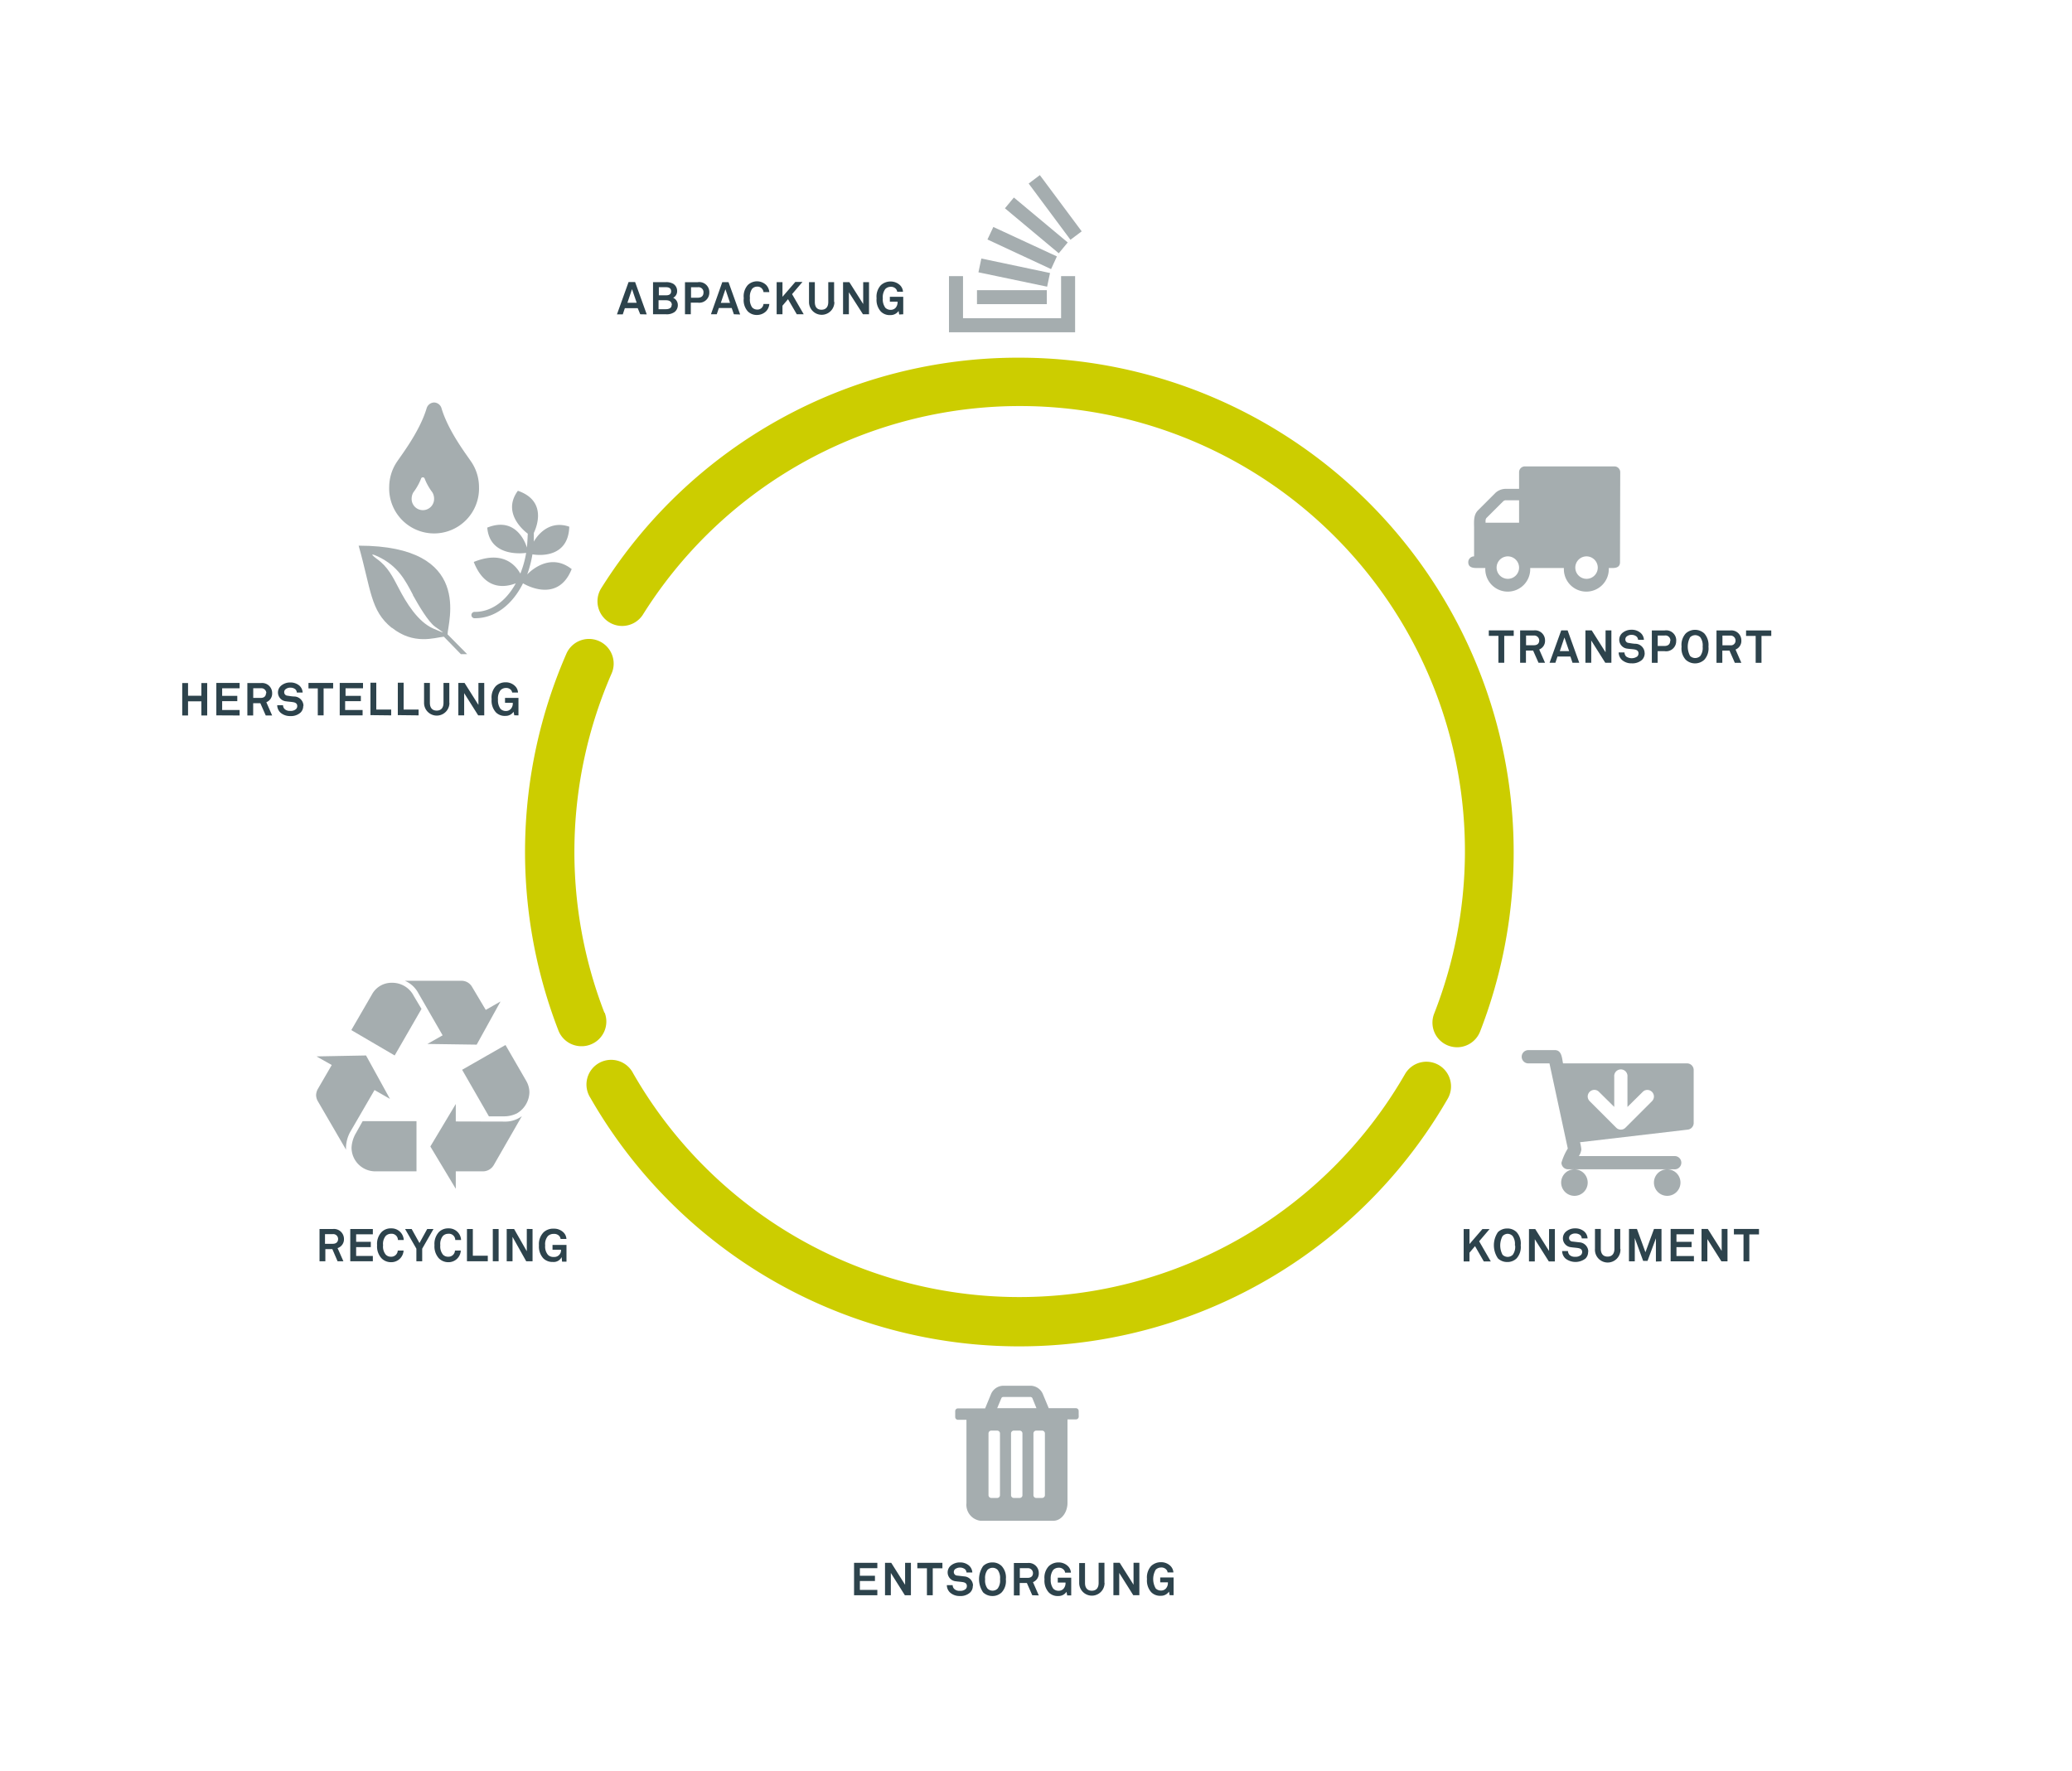 <svg xmlns="http://www.w3.org/2000/svg" viewBox="0 0 356 304.29">
  <defs>
    <style>
      .cls-1 {
        fill: #a5adaf;
      }

      .cls-2 {
        fill: #cccd00;
      }

      .cls-3 {
        fill: #2d434c;
      }
    </style>
  </defs>
  <g id="Ebene_1" data-name="Ebene 1">
    <g>
      <path class="cls-1" d="M278.38,81.14a1,1,0,0,0-1-1H262a1,1,0,0,0-1,1V84h-2.41a2.63,2.63,0,0,0-1.64.68l-3,3c-.83.83-.68,2-.68,3.09V95.6a1,1,0,0,0-1,1c0,1.11,1.18,1,1.93,1h1a3.86,3.86,0,1,0,7.71,0h5.79a3.86,3.86,0,1,0,7.71,0c.76,0,1.93.15,1.93-1Zm-3.86,16.39a1.93,1.93,0,1,1-1.93-1.93,1.94,1.94,0,0,1,1.93,1.93m-19.28-7.71v-.45a1.09,1.09,0,0,1,.13-.34l2.94-2.93a.87.87,0,0,1,.33-.14H261v3.86ZM261,97.53a1.93,1.93,0,1,1-1.93-1.93A1.94,1.94,0,0,1,261,97.53"/>
      <path class="cls-1" d="M167.86,52.26h12v-2.4h-12Zm14.45-4.81v7.23H165.46V47.45h-2.41v9.64h21.67V47.45Zm-14.2-.66,11.8,2.47.5-2.35-11.8-2.49Zm1.55-5.64,10.93,5.09,1-2.18L170.67,39Zm3-5.36,9.25,7.73,1.54-1.86-9.25-7.72Zm6-5.7-1.92,1.45,7.18,9.66,1.93-1.45Z"/>
      <path class="cls-1" d="M82.3,83.66a7.76,7.76,0,0,0-1.22-4.14c-.77-1.2-4-5.29-5.22-9.36a1.36,1.36,0,0,0-1.28-1,1.38,1.38,0,0,0-1.28,1c-1.22,4.07-4.44,8.16-5.21,9.36a7.84,7.84,0,0,0-1.22,4.14,7.72,7.72,0,1,0,15.43,0m-7.72,1.93a1.93,1.93,0,1,1-3.85,0,2.1,2.1,0,0,1,.3-1,9.83,9.83,0,0,0,1.31-2.33.31.31,0,0,1,.31-.24.32.32,0,0,1,.32.24,9.83,9.83,0,0,0,1.31,2.33,2.1,2.1,0,0,1,.3,1"/>
      <path class="cls-1" d="M98.26,97.82c-4-3.21-7.68.89-7.68.89a19.48,19.48,0,0,0,.9-3.46s6.15,1.23,6.33-4.75c-4.07-1.4-6.09,2.57-6.09,2.57,0-.43,0-1.42,0-1.49s2.83-5.33-2.74-7.25c-3,4.08,1.7,7.37,1.7,7.37s-.07,1.64-.15,2.39c0,0-1.49-5.57-6.81-3.43C84.16,96,90.4,95,90.4,95a16.73,16.73,0,0,1-1,3.56c-.85-1.53-3.09-4-8-2,1.92,4.92,5.38,4.38,7.22,3.67-1.64,3-4.15,4.9-7,4.91a.55.55,0,1,0,0,1.09c3.45,0,6.43-2.36,8.24-6,0,0,5.89,3.69,8.35-2.41"/>
      <path class="cls-1" d="M67.33,107.86c3.75,3,7.3,1.72,8.93,1.54l2.92,3h1.08L76.9,109c0-2,4.6-15.24-15.28-15.24,2.16,7.61,2,11.16,5.71,14.14m3.61-5.65c1,1.8,2.61,4.54,3.79,5.42s2.45,1.52-.25.35-4.69-4.47-6-7c-1-1.92-1.87-3.68-3.75-5,0,0-1.85-1.36.22-.39,3.46,1.65,4.68,4.08,6,6.58"/>
      <path class="cls-1" d="M291,183.85a1.14,1.14,0,0,0-1.14-1.13H268.55c-.18-.86-.2-2.28-1.4-2.28h-4.56a1.14,1.14,0,0,0,0,2.28h3.63l3.15,14.63a9.78,9.78,0,0,0-1.09,2.44,1.14,1.14,0,0,0,1.14,1.13h18.21a1.14,1.14,0,1,0,0-2.27H271.27a2.69,2.69,0,0,0,.43-1.14,7.33,7.33,0,0,0-.23-1.24L290,194.1a1.15,1.15,0,0,0,1-1.14Zm-2.27,19.35a2.28,2.28,0,1,0-2.28,2.28,2.28,2.28,0,0,0,2.28-2.28m-15.94,0a2.28,2.28,0,1,0-2.27,2.28,2.27,2.27,0,0,0,2.27-2.28m11.38-14.79a1.15,1.15,0,0,1-.33.8l-4.55,4.55a1.12,1.12,0,0,1-1.61,0l-4.55-4.55a1.16,1.16,0,0,1-.34-.8,1.15,1.15,0,0,1,1.14-1.14,1.09,1.09,0,0,1,.8.34l2.62,2.59V185a1.14,1.14,0,1,1,2.27,0v5.21l2.62-2.59a1.09,1.09,0,0,1,.8-.34,1.14,1.14,0,0,1,1.13,1.14"/>
      <path class="cls-2" d="M247.19,183a4.24,4.24,0,0,0-5.79,1.56,76.47,76.47,0,0,1-132.62-.14,4.24,4.24,0,1,0-7.35,4.21,84.94,84.94,0,0,0,147.31.16,4.24,4.24,0,0,0-1.55-5.79"/>
      <path class="cls-2" d="M103.84,174a76.68,76.68,0,0,1,1.2-58.18,4.24,4.24,0,1,0-7.77-3.39,85.08,85.08,0,0,0-1.33,64.63,4.24,4.24,0,0,0,4,2.71,4.11,4.11,0,0,0,1.53-.29,4.23,4.23,0,0,0,2.42-5.48"/>
      <path class="cls-2" d="M175.13,61.46a84.53,84.53,0,0,0-71.89,39.71,4.24,4.24,0,0,0,7.17,4.52,76.46,76.46,0,0,1,136,68.48,4.23,4.23,0,0,0,2.4,5.49,4.42,4.42,0,0,0,1.54.29,4.26,4.26,0,0,0,3.95-2.7A85,85,0,0,0,175.13,61.46"/>
      <path class="cls-3" d="M89.08,122.92v-3H86.77v.84H88.1a1.4,1.4,0,0,1-.36,1.08,1.11,1.11,0,0,1-.83.33,1.28,1.28,0,0,1-.91-.36,2.45,2.45,0,0,1-.44-1.62,2.34,2.34,0,0,1,.44-1.6,1.3,1.3,0,0,1,.91-.38,1.1,1.1,0,0,1,.88.34A.88.88,0,0,1,88,119h1a1.66,1.66,0,0,0-.51-1.12,2.26,2.26,0,0,0-1.65-.64,2.4,2.4,0,0,0-1.65.65,2.87,2.87,0,0,0-.72,2.24,3,3,0,0,0,.72,2.26,2.12,2.12,0,0,0,1.65.62,1.64,1.64,0,0,0,1.4-.71l.12.61Zm-5.88,0v-5.57h-1v3.77l-2.38-3.77H78.75v5.57h1V119.1l2.41,3.82Zm-6-2.14v-3.43h-1v3.42c0,.79-.36,1.33-1.17,1.33s-1.17-.54-1.17-1.33v-3.42h-1v3.43a2.18,2.18,0,1,0,4.36,0m-5.3,2.14v-1H69.35v-4.61h-1v5.57Zm-4.71,0v-1H64.65v-4.61h-1v5.57Zm-4.91,0V122h-3v-1.52H62v-.91H59.37v-1.3h3v-.92h-4v5.57Zm-5.06-4.63v-.94H53v.94H54.6v4.63h1v-4.63Zm-5.1,3a1.62,1.62,0,0,0-1.53-1.61c-.36,0-.86-.08-1.21-.14a.59.59,0,0,1-.57-.6.62.62,0,0,1,.19-.47,1.25,1.25,0,0,1,.91-.31,1.27,1.27,0,0,1,.84.3A.88.88,0,0,1,51,119h1a1.7,1.7,0,0,0-.56-1.19,2.33,2.33,0,0,0-1.56-.54,2.38,2.38,0,0,0-1.63.59,1.53,1.53,0,0,0,.93,2.65c.37.06.85.08,1.23.15s.66.25.66.66a.69.69,0,0,1-.22.53,1.35,1.35,0,0,1-1,.3,1.29,1.29,0,0,1-.93-.3.93.93,0,0,1-.29-.68h-1a1.78,1.78,0,0,0,.58,1.3,2.49,2.49,0,0,0,1.67.57,2.45,2.45,0,0,0,1.76-.6,1.57,1.57,0,0,0,.46-1.16m-6.4-2.18c0,.53-.33.82-.9.82H43.51v-1.66h1.33a.85.85,0,0,1,.92.84m1,3.84-1-2.28a1.59,1.59,0,0,0,1-1.56,1.72,1.72,0,0,0-1.93-1.73H42.5v5.57h1v-2.11h1.23l.93,2.11Zm-5.59,0V122h-3v-1.52h2.6v-.91h-2.6v-1.3h3v-.92h-4v5.57Zm-5.57,0v-5.57h-1v2.18H32.31v-2.18h-1v5.57h1v-2.43H34.6v2.43Z"/>
      <path class="cls-3" d="M155.19,54V51h-2.3v.83h1.32a1.44,1.44,0,0,1-.36,1.09,1.15,1.15,0,0,1-.83.32,1.29,1.29,0,0,1-.9-.35,2.42,2.42,0,0,1-.44-1.63,2.33,2.33,0,0,1,.43-1.6,1.3,1.3,0,0,1,.91-.38,1.13,1.13,0,0,1,.89.34.87.87,0,0,1,.24.51h1a1.75,1.75,0,0,0-.51-1.12,2.34,2.34,0,0,0-1.65-.64,2.42,2.42,0,0,0-1.66.65,2.9,2.9,0,0,0-.72,2.24,3,3,0,0,0,.72,2.26,2.13,2.13,0,0,0,1.66.62,1.65,1.65,0,0,0,1.4-.71l.11.61Zm-5.88,0V48.48h-1v3.76l-2.38-3.76h-1.08V54h1V50.22L148.27,54Zm-6-2.13V48.48h-1v3.41c0,.79-.36,1.33-1.17,1.33S140,52.68,140,51.89V48.48h-1v3.43a2.18,2.18,0,1,0,4.36,0M138.09,54l-2-3.46,1.79-2.1h-1.23L134.44,51V48.48h-1V54h1V52.53l.95-1.12L136.9,54Zm-5.91-1.77h-1a1.09,1.09,0,0,1-.26.61,1,1,0,0,1-.83.35,1.16,1.16,0,0,1-.86-.37,2.36,2.36,0,0,1-.38-1.6,2.36,2.36,0,0,1,.38-1.6,1.16,1.16,0,0,1,.86-.37,1,1,0,0,1,.83.35,1,1,0,0,1,.26.59h1a2.05,2.05,0,0,0-.53-1.21,2.28,2.28,0,0,0-3.17,0,2.9,2.9,0,0,0-.69,2.26,2.88,2.88,0,0,0,.69,2.26,2.15,2.15,0,0,0,1.58.62,2.22,2.22,0,0,0,1.59-.66,2.05,2.05,0,0,0,.53-1.21m-6.75-.21h-1.58l.79-2.34Zm1.74,2-2-5.56H124.1L122.15,54h1l.36-1.07h2.21l.37,1.07Zm-6.3-3.77c0,.53-.3.89-1,.89h-1.14v-1.8h1.14a.85.85,0,0,1,1,.91m1,0a1.72,1.72,0,0,0-2-1.78h-2.18V54h1v-2h1.18a1.73,1.73,0,0,0,2-1.79M115.4,52.4c0,.56-.51.73-1,.73h-1.25V51.59h1.28c.53,0,1,.21,1,.81m-.12-2.35c0,.53-.38.69-.84.69h-1.27V49.35h1.25c.46,0,.86.17.86.7m1.15,2.37a1.36,1.36,0,0,0-.8-1.25,1.26,1.26,0,0,0,.68-1.18,1.44,1.44,0,0,0-.64-1.21,2.39,2.39,0,0,0-1.29-.3h-2.21V54h2.21a2.32,2.32,0,0,0,1.48-.38,1.49,1.49,0,0,0,.57-1.24m-7.07-.36h-1.59l.79-2.34Zm1.73,2-2-5.56H108l-2,5.56h1l.36-1.07h2.21L110,54Z"/>
      <path class="cls-3" d="M304.33,109.27v-.94H300v.94h1.65v4.62h1v-4.62Zm-6.14.78a.79.79,0,0,1-.9.83h-1.35v-1.67h1.33a.85.85,0,0,1,.92.84m1,3.84-1-2.28a1.59,1.59,0,0,0,1-1.56,1.72,1.72,0,0,0-1.93-1.72h-2.34v5.56h1v-2.1h1.23l.92,2.1Zm-6.65-2.78a2.37,2.37,0,0,1-.4,1.6,1.26,1.26,0,0,1-1.76,0,3.4,3.4,0,0,1,0-3.2,1.23,1.23,0,0,1,1.76,0,2.37,2.37,0,0,1,.4,1.6m1,0a3,3,0,0,0-.71-2.26,2.35,2.35,0,0,0-3.2,0,2.91,2.91,0,0,0-.71,2.26,2.87,2.87,0,0,0,.71,2.25,2.35,2.35,0,0,0,3.2,0,2.91,2.91,0,0,0,.71-2.25m-6.58-1c0,.53-.31.89-1,.89h-1.14v-1.8H286a.86.86,0,0,1,1,.91m1,0a1.72,1.72,0,0,0-2-1.78h-2.19v5.56h1v-2h1.18a1.73,1.73,0,0,0,2-1.79m-5.42,2.12a1.61,1.61,0,0,0-1.53-1.6c-.36,0-.86-.09-1.21-.15a.59.59,0,0,1-.57-.6.63.63,0,0,1,.19-.47,1.25,1.25,0,0,1,.91-.31,1.27,1.27,0,0,1,.84.3.88.88,0,0,1,.25.55h1a1.68,1.68,0,0,0-.56-1.18,2.28,2.28,0,0,0-1.56-.55,2.38,2.38,0,0,0-1.63.59,1.54,1.54,0,0,0,.93,2.66c.37.06.85.07,1.23.14s.66.26.66.66a.73.73,0,0,1-.22.54,1.65,1.65,0,0,1-1.9,0,1,1,0,0,1-.29-.69h-1a1.78,1.78,0,0,0,.58,1.3,2.44,2.44,0,0,0,1.67.57,2.49,2.49,0,0,0,1.76-.59,1.61,1.61,0,0,0,.46-1.17m-5.72,1.66v-5.56h-1v3.76l-2.38-3.76h-1.08v5.56h1v-3.82l2.41,3.82Zm-7.26-2H268l.79-2.34Zm1.74,2-2-5.56h-1.1l-2,5.56h1l.36-1.07h2.22l.36,1.07Zm-6.88-3.84c0,.53-.33.83-.91.83h-1.35v-1.67h1.34a.86.86,0,0,1,.92.84m1,3.84-1-2.28a1.59,1.59,0,0,0,1-1.56,1.72,1.72,0,0,0-1.93-1.72h-2.35v5.56h1v-2.1h1.23l.93,2.1Zm-5.38-4.62v-.94H255.8v.94h1.65v4.62h1v-4.62Z"/>
      <path class="cls-3" d="M302.22,212.11v-.94h-4.31v.94h1.65v4.62h1v-4.62Zm-5.41,4.62v-5.56h-1v3.77l-2.38-3.77h-1.08v5.56h1v-3.82l2.41,3.82Zm-5.77,0v-.91h-3v-1.53h2.6v-.91h-2.6v-1.29h3v-.92h-4v5.56Zm-5.57,0v-5.56h-1.29l-1.47,4-1.46-4h-1.37v5.56h1v-4l1.44,3.93h.75l1.44-3.89v4Zm-7.09-2.13v-3.43h-1v3.41c0,.8-.37,1.34-1.17,1.34s-1.17-.54-1.17-1.34v-3.41h-1v3.43a2.19,2.19,0,1,0,4.37,0m-5.52.48a1.61,1.61,0,0,0-1.52-1.61l-1.21-.14a.6.6,0,0,1-.57-.61.65.65,0,0,1,.19-.47,1.28,1.28,0,0,1,.9-.3,1.32,1.32,0,0,1,.85.29.89.89,0,0,1,.24.55h1a1.69,1.69,0,0,0-.57-1.18,2.28,2.28,0,0,0-1.55-.54,2.34,2.34,0,0,0-1.63.59,1.52,1.52,0,0,0-.49,1.09,1.54,1.54,0,0,0,1.41,1.56c.37.06.86.08,1.24.15s.66.25.66.66a.71.71,0,0,1-.22.53,1.38,1.38,0,0,1-1,.3,1.29,1.29,0,0,1-.93-.3,1,1,0,0,1-.29-.68h-1a1.78,1.78,0,0,0,.58,1.29,2.81,2.81,0,0,0,3.42,0,1.55,1.55,0,0,0,.46-1.16m-5.71,1.65v-5.56h-1v3.77l-2.37-3.77H262.7v5.56h1v-3.82l2.41,3.82ZM260.32,214a2.3,2.3,0,0,1-.4,1.6,1.24,1.24,0,0,1-.88.37,1.26,1.26,0,0,1-.88-.37,3.4,3.4,0,0,1,0-3.2A1.26,1.26,0,0,1,259,212a1.24,1.24,0,0,1,.88.37,2.31,2.31,0,0,1,.4,1.6m1,0a2.91,2.91,0,0,0-.71-2.26,2.23,2.23,0,0,0-1.6-.62,2.27,2.27,0,0,0-1.6.62,4,4,0,0,0,0,4.52,2.27,2.27,0,0,0,1.6.62,2.23,2.23,0,0,0,1.6-.62,2.9,2.9,0,0,0,.71-2.26m-5.14,2.78-2-3.46,1.79-2.1h-1.23l-2.22,2.57v-2.57h-1v5.56h1v-1.5l.95-1.13,1.51,2.63Z"/>
      <path class="cls-1" d="M185.33,242.45a.47.47,0,0,0-.48-.48h-4.66l-1.05-2.52a2.34,2.34,0,0,0-2-1.34h-4.83a2.34,2.34,0,0,0-2,1.34L169.26,242H164.6a.47.47,0,0,0-.48.48v1a.47.47,0,0,0,.48.48h1.45v14.35a2.76,2.76,0,0,0,2.41,3H181c1.33,0,2.41-1.41,2.41-3.07V243.89h1.45a.47.47,0,0,0,.48-.48Zm-14-.48.74-1.77a.44.44,0,0,1,.25-.16h4.78a.54.54,0,0,1,.26.16l.72,1.77Zm8.2,14.94a.48.48,0,0,1-.49.48h-1a.47.47,0,0,1-.48-.48v-10.6a.48.48,0,0,1,.48-.49h1a.48.48,0,0,1,.49.49Zm-3.86,0a.47.47,0,0,1-.48.48h-1a.47.47,0,0,1-.48-.48v-10.6a.48.48,0,0,1,.48-.49h1a.48.48,0,0,1,.48.49Zm-3.86,0a.47.47,0,0,1-.48.48h-1a.48.48,0,0,1-.49-.48v-10.6a.48.48,0,0,1,.49-.49h1a.48.48,0,0,1,.48.49Z"/>
      <path class="cls-3" d="M201.64,274.1v-3.05h-2.3v.84h1.32a1.41,1.41,0,0,1-.36,1.08,1.11,1.11,0,0,1-.83.33,1.25,1.25,0,0,1-.9-.36,3.2,3.2,0,0,1,0-3.22,1.3,1.3,0,0,1,.91-.38,1.12,1.12,0,0,1,.89.34.82.82,0,0,1,.24.51h1a1.75,1.75,0,0,0-.51-1.12,2.29,2.29,0,0,0-1.65-.64,2.42,2.42,0,0,0-1.66.65,2.9,2.9,0,0,0-.72,2.24,3,3,0,0,0,.72,2.26,2.13,2.13,0,0,0,1.66.62,1.63,1.63,0,0,0,1.4-.72l.11.62Zm-5.88,0v-5.57h-1v3.77l-2.38-3.77h-1.08v5.57h1v-3.83l2.41,3.83Zm-6-2.14v-3.43h-1V272c0,.79-.36,1.33-1.17,1.33s-1.17-.54-1.17-1.33v-3.42h-1V272a2.18,2.18,0,1,0,4.36,0m-5.73,2.14v-3.05h-2.31v.84h1.33a1.45,1.45,0,0,1-.36,1.08,1.12,1.12,0,0,1-.84.33,1.25,1.25,0,0,1-.9-.36,2.45,2.45,0,0,1-.44-1.62,2.39,2.39,0,0,1,.43-1.6,1.3,1.3,0,0,1,.91-.38,1.1,1.1,0,0,1,.89.34.82.82,0,0,1,.24.51h1a1.71,1.71,0,0,0-.51-1.12,2.28,2.28,0,0,0-1.65-.64,2.4,2.4,0,0,0-1.65.65,2.87,2.87,0,0,0-.73,2.24,3,3,0,0,0,.73,2.26,2.12,2.12,0,0,0,1.65.62,1.63,1.63,0,0,0,1.4-.72l.12.62Zm-6.57-3.84c0,.52-.33.82-.91.82h-1.35v-1.66h1.34a.85.85,0,0,1,.92.84m1,3.84-1-2.28a1.61,1.61,0,0,0,1-1.56,1.72,1.72,0,0,0-1.93-1.73h-2.35v5.57h1V272h1.23l.93,2.11Zm-6.66-2.78a2.29,2.29,0,0,1-.4,1.59,1.2,1.2,0,0,1-.88.37,1.22,1.22,0,0,1-.88-.37,2.34,2.34,0,0,1-.4-1.59,2.37,2.37,0,0,1,.4-1.6,1.22,1.22,0,0,1,.88-.37,1.2,1.2,0,0,1,.88.37,2.31,2.31,0,0,1,.4,1.6m1,0a2.9,2.9,0,0,0-.71-2.26,2.2,2.2,0,0,0-1.6-.63,2.23,2.23,0,0,0-1.6.63,4,4,0,0,0,0,4.51,2.28,2.28,0,0,0,1.6.63,2.24,2.24,0,0,0,1.6-.63,2.87,2.87,0,0,0,.71-2.25m-5.64,1.12a1.61,1.61,0,0,0-1.53-1.61l-1.2-.14a.6.6,0,0,1-.57-.6.66.66,0,0,1,.19-.48,1.43,1.43,0,0,1,1.75,0,.87.87,0,0,1,.24.55h1a1.69,1.69,0,0,0-.57-1.19,2.28,2.28,0,0,0-1.55-.54,2.38,2.38,0,0,0-1.63.59,1.54,1.54,0,0,0-.49,1.1,1.53,1.53,0,0,0,1.41,1.55c.37.06.86.08,1.24.15s.65.25.65.66a.69.69,0,0,1-.21.53,1.38,1.38,0,0,1-1,.3,1.29,1.29,0,0,1-.93-.3.94.94,0,0,1-.3-.68h-1a1.78,1.78,0,0,0,.58,1.3,2.45,2.45,0,0,0,1.66.57,2.42,2.42,0,0,0,1.76-.6,1.53,1.53,0,0,0,.46-1.16m-5.22-3v-.94h-4.31v.94h1.65v4.63h1v-4.63Zm-5.41,4.63v-5.57h-1v3.77l-2.38-3.77h-1.07v5.57h1v-3.83l2.41,3.83Zm-5.77,0v-.92h-3v-1.53h2.59v-.9h-2.59v-1.3h3v-.92h-4v5.57Z"/>
      <g>
        <path class="cls-3" d="M57.17,211.18a1.72,1.72,0,0,1,1.93,1.72A1.59,1.59,0,0,1,58,214.46l1,2.26H58l-.9-2.09h-1.2v2.09h-1v-5.54Zm.92,1.7a.83.83,0,0,0-.92-.82H55.84v1.66h1.33C57.76,213.72,58.09,213.41,58.09,212.88Z"/>
        <path class="cls-3" d="M64.06,211.18v.91H61.19v1.29h2.52v.91H61.19v1.52h2.87v.91H60.18v-5.54Z"/>
        <path class="cls-3" d="M65.56,216.22a3,3,0,0,1-.77-2.27,2.94,2.94,0,0,1,.78-2.26,2.21,2.21,0,0,1,1.63-.62,2.09,2.09,0,0,1,2.17,2h-1A1.08,1.08,0,0,0,67.17,212a1.25,1.25,0,0,0-.9.37,2.15,2.15,0,0,0-.45,1.6,2.17,2.17,0,0,0,.45,1.6,1.17,1.17,0,0,0,.9.37,1.11,1.11,0,0,0,1.17-1.06h1a2.11,2.11,0,0,1-2.17,2A2.25,2.25,0,0,1,65.56,216.22Z"/>
        <path class="cls-3" d="M69.6,211.18h1.13l1.34,2.41,1.33-2.41h1.08l-1.94,3.38v2.16h-1v-2.16Z"/>
        <path class="cls-3" d="M75.41,216.22a3.05,3.05,0,0,1-.76-2.27,3,3,0,0,1,.77-2.26,2.25,2.25,0,0,1,1.64-.62,2.09,2.09,0,0,1,2.16,2h-1A1.08,1.08,0,0,0,77,212a1.25,1.25,0,0,0-.9.37,2.19,2.19,0,0,0-.45,1.6,2.22,2.22,0,0,0,.45,1.6,1.18,1.18,0,0,0,.9.37,1.11,1.11,0,0,0,1.17-1.06h1a2.1,2.1,0,0,1-2.16,2A2.25,2.25,0,0,1,75.41,216.22Z"/>
        <path class="cls-3" d="M81.24,211.18v4.59h2.57v.95H80.23v-5.54Z"/>
        <path class="cls-3" d="M85.67,211.18v5.54h-1v-5.54Z"/>
        <path class="cls-3" d="M91.5,211.18v5.54H90.41l-2.35-4.19v4.19h-1v-5.54h1.27L90.51,215v-3.83Z"/>
        <path class="cls-3" d="M93.35,216.22A3,3,0,0,1,92.6,214a2.91,2.91,0,0,1,.8-2.26,2.39,2.39,0,0,1,1.71-.62,2.31,2.31,0,0,1,1.69.63,1.69,1.69,0,0,1,.52,1.14h-1a1,1,0,0,0-.24-.52,1.17,1.17,0,0,0-.94-.35,1.38,1.38,0,0,0-1,.37,2.13,2.13,0,0,0-.47,1.61,2.2,2.2,0,0,0,.47,1.61,1.28,1.28,0,0,0,1,.37,1.15,1.15,0,0,0,1.25-1.24v0H94.93v-.83h2.4v2.88h-.76L96.5,216a1.52,1.52,0,0,1-1.51.84A2.22,2.22,0,0,1,93.35,216.22Z"/>
      </g>
      <path class="cls-1" d="M60.16,194.52a5.88,5.88,0,0,0-.7,2.42,3.92,3.92,0,0,0,0,.62l-4.88-8.39a2.23,2.23,0,0,1-.27-1,2.4,2.4,0,0,1,.27-1L57,183l-2.62-1.48,8.51-.16L67,188.82l-2.65-1.52Zm3.75-23.65a3.81,3.81,0,0,1,3.44-2,4.13,4.13,0,0,1,3.74,2.26l1.33,2.23-4.61,8L60.36,177Zm.55,30.4a4.08,4.08,0,0,1-4.06-4.06,5.46,5.46,0,0,1,.66-2.34l1.25-2.22h9.25v8.62Zm7.41-30.63a4.72,4.72,0,0,0-2.3-2.11h9.6a2.07,2.07,0,0,1,1.91,1l2.38,4L86,172.08,81.9,179.5l-8.47-.12,2.62-1.48Zm14.79,22.08a4.76,4.76,0,0,0,3-.93l-4.84,8.43a2.16,2.16,0,0,1-1.91,1.05H78.31v3L73.94,197l4.37-7.3v3Zm3.75-7a4,4,0,0,1,.55,2,4.33,4.33,0,0,1-2.15,3.59,5,5,0,0,1-2.22.51H84l-4.6-8,7.45-4.26Z"/>
    </g>
  </g>
</svg>

